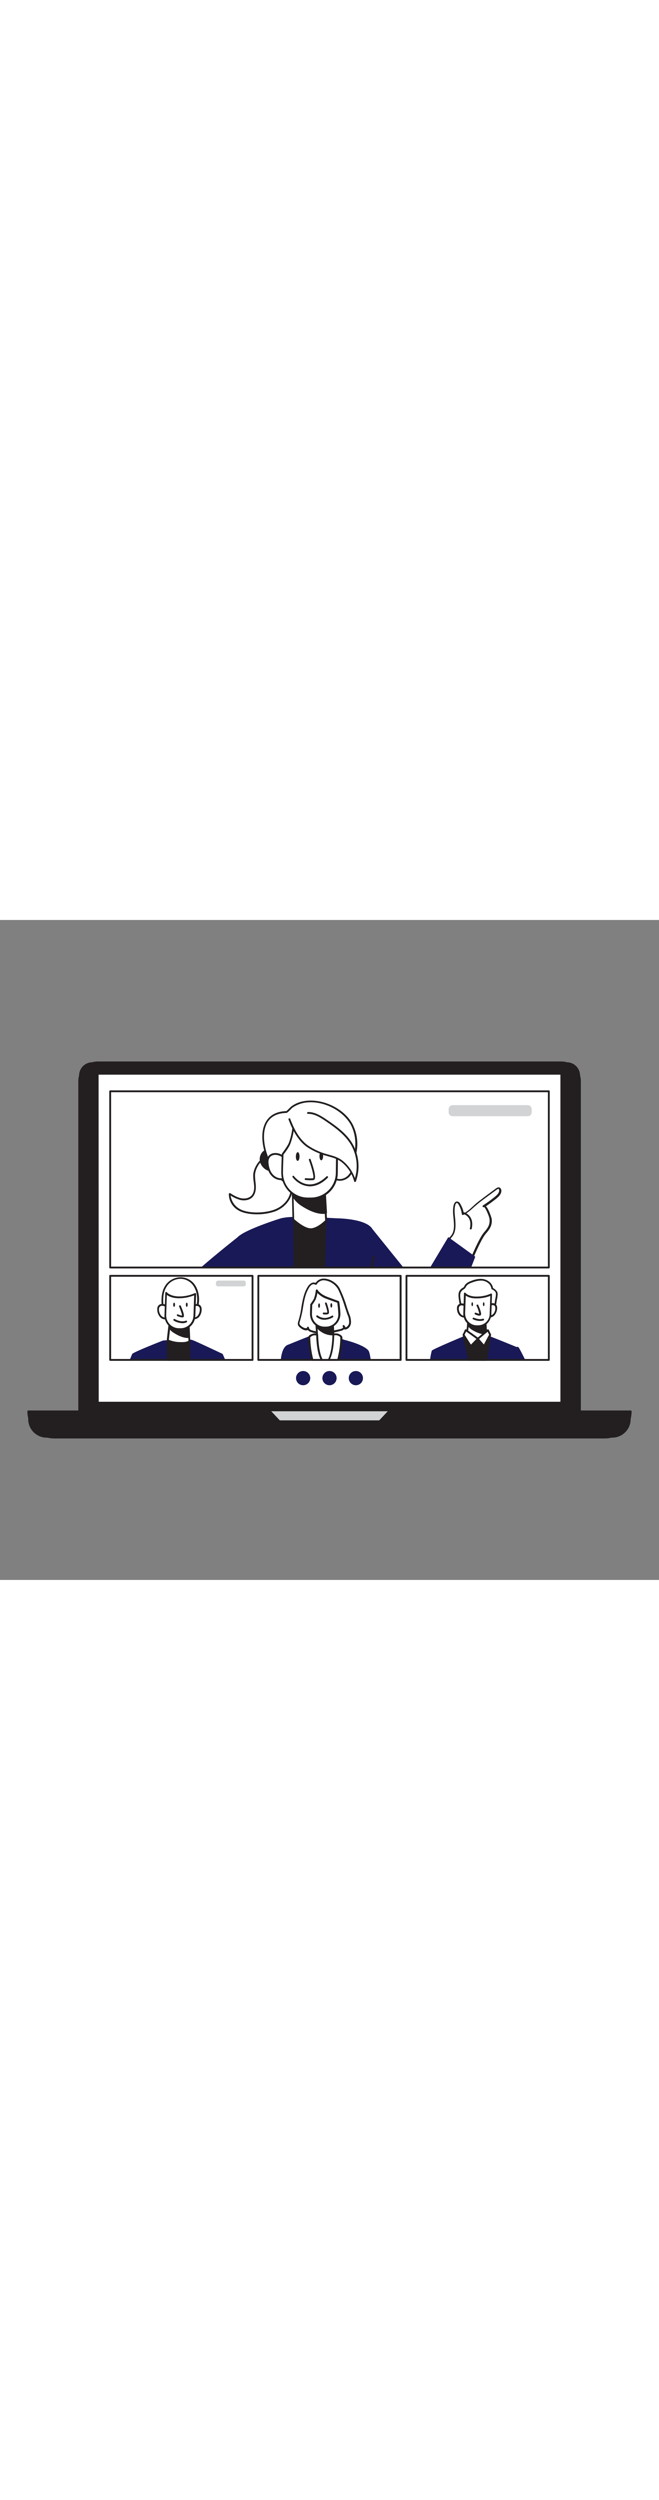 <svg version="1.1" id="Layer_1" xmlns="http://www.w3.org/2000/svg" xmlns:xlink="http://www.w3.org/1999/xlink" x="0px" y="0px" viewBox="0 0 500 500" style="width: 132px;" xml:space="preserve" data-imageid="video-call-2-87" imageName="Video Call 2" class="illustrations_image">
<rect x="0" y="0" width="500" height="500" fill="#808080" stroke="none"/>
<style type="text/css">
	.st0_video-call-2-87{fill:#231F20;}
	.st1_video-call-2-87{fill:#D1D3D4;}
	.st2_video-call-2-87{fill:#FFFFFF;}
	.st3_video-call-2-87{fill:#68E1FD;}
</style>
<g id="Laptop_video-call-2-87">
	<path class="st0_video-call-2-87" d="M21.4,372.2h457.1v6c0,7.7-6.3,14-14,14l0,0H35.4c-7.7,0-14-6.3-14-14l0,0C21.4,378.2,21.4,372.2,21.4,372.2z"/>
	<path class="st0_video-call-2-87" d="M459,392.8H41c-11.2,0-20.2-9.1-20.2-20.2v-0.4c0-0.3,0.3-0.6,0.6-0.6h457.2c0.3,0,0.6,0.3,0.6,0.6v0.4&#xA;&#9;&#9;C479.2,383.7,470.2,392.8,459,392.8z M22.1,372.8c0.1,10.4,8.6,18.7,19,18.7H459c10.4,0,18.9-8.3,19-18.7H22.1z"/>
	<path class="st0_video-call-2-87" d="M70.1,107.8h359.9c5.6,0,10.1,4.5,10.1,10.1v254.3H60V117.9C60,112.3,64.5,107.8,70.1,107.8L70.1,107.8&#xA;&#9;&#9;L70.1,107.8z"/>
	<path class="st0_video-call-2-87" d="M440,372.8H60c-0.3,0-0.6-0.3-0.6-0.6V122c0-8.1,6.6-14.8,14.7-14.8h351.8c8.2,0,14.8,6.6,14.8,14.8v250.2&#xA;&#9;&#9;C440.7,372.6,440.4,372.8,440,372.8L440,372.8z M60.6,371.6h378.9V122c0-7.5-6.1-13.5-13.5-13.5H74.1c-7.5,0-13.5,6.1-13.5,13.5&#xA;&#9;&#9;V371.6z"/>
	<polygon class="st1_video-call-2-87" points="287.7,379.1 212.3,379.1 205.8,372.2 294.2,372.2 &#9;"/>
</g>
<g id="Screen_video-call-2-87">
	<rect x="74.2" y="116.5" class="st2_video-call-2-87" width="351.7" height="249.2"/>
	<path class="st0_video-call-2-87" d="M425.9,366.4H74.2c-0.4,0-0.7-0.3-0.7-0.7l0,0V116.5c0-0.4,0.3-0.7,0.7-0.7h351.7c0.4,0,0.7,0.3,0.7,0.7v0&#xA;&#9;&#9;v249.2C426.5,366.1,426.2,366.5,425.9,366.4L425.9,366.4L425.9,366.4z M74.9,365h350.3V117.2H74.8L74.9,365L74.9,365z"/>
</g>
<g id="Button_video-call-2-87">
	<circle class="st3_video-call-2-87 targetColor" cx="230" cy="347.1" r="5.4" style="fill: rgb(25, 25, 87);"/>
	<circle class="st3_video-call-2-87 targetColor" cx="250" cy="347.1" r="5.4" style="fill: rgb(25, 25, 87);"/>
	<circle class="st3_video-call-2-87 targetColor" cx="270" cy="347.1" r="5.4" style="fill: rgb(25, 25, 87);"/>
</g>
<g id="Character_3_video-call-2-87">
	<path class="st3_video-call-2-87 targetColor" d="M281.3,333.3H213c0.6-5.6,2.2-10.6,5.8-11.6c0,0,14.6-5.9,17.2-6.9c1.8-0.7,1.8-0.7,0,0l0.2-0.1&#xA;&#9;&#9;c1.4-0.2,2.9-0.3,4.4-0.2l0,0c4.7,0.1,11.5,0.5,12.2,0.6h0.1l0.2,0.1c0.7,0.2,3,1,5.8,2c0.6,0.2,1.3,0.5,2,0.8c0,0,3.8,0.9,8.1,2.4&#xA;&#9;&#9;s8.9,3.6,10.6,5.9C280.2,327.1,280.8,329.7,281.3,333.3L281.3,333.3z" style="fill: rgb(25, 25, 87);"/>
	<path class="st2_video-call-2-87" d="M228.9,308.8c-1-0.6-1.8-1.5-2.2-2.6c-0.1-0.8,0.1-1.7,0.4-2.5c2.8-8.4,2.2-18,7-25.5c0.6-1,1.4-1.9,2.4-2.5&#xA;&#9;&#9;c1-0.6,2.3-0.6,3.3,0c4.2-7.1,14.5-2,17.4,3.7c3.1,6.1,4.9,13,7.2,19.5c0.9,1.9,1.3,4,1.2,6.1c-0.2,2.1-1.7,4.2-3.8,4.4l-1.1-1.9&#xA;&#9;&#9;c0.5,0.6,0.4,1.5-0.2,2.1c-0.6,0.5-1.3,0.8-2.1,0.9c-7.4,1.9-15.4,3.4-22.6,0.8c-1.1-0.4-2.4-1.4-2-2.5&#xA;&#9;&#9;C233.3,310.9,230.8,310.1,228.9,308.8L228.9,308.8z"/>
	<path class="st0_video-call-2-87" d="M244.4,313.5c-3,0-5.9-0.4-8.7-1.4c-0.9-0.3-1.6-0.8-2.2-1.5c-0.1,0.1-0.2,0.1-0.4,0.2c-1.8,0.6-4-0.9-4.6-1.3&#xA;&#9;&#9;l0,0c-0.5-0.4-2.3-1.7-2.5-3c-0.1-0.9,0-1.8,0.4-2.7c1-3.3,1.8-6.7,2.2-10.1c0.9-5.4,1.9-11,4.8-15.7c0.6-1.1,1.6-2.1,2.7-2.8&#xA;&#9;&#9;c1-0.6,2.3-0.7,3.4-0.3c1.5-2.2,4-3.4,6.6-3.2c4.4,0.1,9.7,3.5,11.7,7.6c2.1,4.4,3.9,9,5.3,13.7c0.6,2,1.3,3.9,2,5.8&#xA;&#9;&#9;c0.9,2,1.3,4.2,1.2,6.5c-0.2,2.3-1.9,4.8-4.5,5c-0.3,0-0.5-0.1-0.7-0.3l-0.2,0.2c-0.7,0.6-1.5,1-2.4,1.1&#xA;&#9;&#9;C254,312.6,249.2,313.4,244.4,313.5L244.4,313.5z M234.6,309.3c0,0.1,0,0.2,0,0.3c0.4,0.5,0.9,0.9,1.5,1.1c6.9,2.4,14.7,1,22.2-0.8&#xA;&#9;&#9;c0.6-0.1,1.2-0.4,1.7-0.8c0.2-0.2,0.3-0.4,0.3-0.7v-0.1L260,308c-0.2-0.3-0.1-0.7,0.2-0.9c0.3-0.3,0.7-0.2,1,0&#xA;&#9;&#9;c0.2,0.2,0.4,0.5,0.5,0.7l0.5,0.9c1.5-0.6,2.6-2,2.7-3.7c0-2-0.3-4-1.2-5.8c-0.7-1.9-1.3-3.9-2-5.9c-1.4-4.6-3.1-9.2-5.2-13.5&#xA;&#9;&#9;c-2.2-3.8-6.1-6.4-10.5-6.8c-2.3-0.2-4.6,1.1-5.7,3.1c-0.1,0.2-0.3,0.3-0.5,0.3c-0.2,0-0.4,0-0.6-0.1c-0.8-0.5-1.8-0.5-2.6,0&#xA;&#9;&#9;c-0.9,0.6-1.6,1.4-2.1,2.3c-2.8,4.5-3.7,9.6-4.6,15.1c-0.5,3.4-1.3,6.8-2.3,10.2c-0.3,0.7-0.4,1.4-0.4,2.1c0.4,0.9,1.1,1.6,1.9,2.1&#xA;&#9;&#9;l0,0c1.3,0.9,2.6,1.4,3.4,1.1c0.3-0.1,0.5-0.3,0.5-0.5v-0.1c0.1-0.4,0.6-0.6,0.9-0.4c0.4,0.1,0.6,0.6,0.4,0.9l0,0&#xA;&#9;&#9;C234.6,309.1,234.6,309.2,234.6,309.3L234.6,309.3z"/>
	<path class="st2_video-call-2-87" d="M252.2,333.3h-9.6c-2.7-5.7-2.1-17.4-2-18.9c0,0,0-0.1,0-0.1l-0.1-1.8l-0.4-5l0.1-0.7l0.1-1l0.4-5.5l11.6,0.1&#xA;&#9;&#9;l0.4,6.8v0.1v0.3l0.3,4.3l0.1,2.4v0.1v0.8l0.1,2.3C253.2,317.4,256.3,327.8,252.2,333.3L252.2,333.3z"/>
	<path class="st0_video-call-2-87" d="M252.2,334h-9.6c-0.3,0-0.5-0.2-0.6-0.4c-2.8-5.9-2.1-17.9-2.1-19.2l-0.5-6.9l0.1-1.9l0.4-5.5&#xA;&#9;&#9;c0-0.4,0.3-0.7,0.7-0.7l11.6,0.1c0.4,0,0.7,0.3,0.7,0.7l0.4,6.8v0.1l0.6,10.1c0.3,1.1,3,11-1.2,16.5&#xA;&#9;&#9;C252.7,333.9,252.5,334,252.2,334L252.2,334z M243.1,332.6h8.8c3.6-5.2,0.7-14.9,0.7-15c0-0.1,0-0.1,0-0.2l-0.6-10.2v-0.1l-0.4-6&#xA;&#9;&#9;l-10.3-0.1l-0.5,6.6l0.5,6.7c0,0.1,0,0.2,0,0.3C241.3,315.8,240.7,326.9,243.1,332.6L243.1,332.6z"/>
	<path class="st0_video-call-2-87" d="M240.1,307.5c0.9,1.6,2.2,2.9,3.8,3.9c2.5,1.6,6,3,9,2.5l-0.2-6.8c-2.2,0.3-4.5,0.3-6.7,0&#xA;&#9;&#9;c-2-0.1-3.9-0.6-5.7-1.3L240.1,307.5L240.1,307.5z"/>
	<path class="st0_video-call-2-87" d="M251.6,314.7c-2.9-0.2-5.7-1.1-8.1-2.8c-1.7-1-3-2.4-4-4.1c-0.1-0.1-0.1-0.2-0.1-0.4l0.1-1.8&#xA;&#9;&#9;c0-0.2,0.1-0.4,0.4-0.5c0.2-0.1,0.4-0.1,0.6,0c1.7,0.7,3.6,1.2,5.5,1.3c2.2,0.3,4.3,0.3,6.5,0c0.2,0,0.4,0,0.6,0.1&#xA;&#9;&#9;c0.2,0.1,0.2,0.3,0.2,0.5l0.2,6.8c0,0.3-0.2,0.7-0.6,0.7C252.5,314.7,252.1,314.7,251.6,314.7L251.6,314.7z M240.8,307.4&#xA;&#9;&#9;c0.9,1.4,2,2.6,3.4,3.4c2.3,1.6,5.1,2.5,7.9,2.5l-0.2-5.4c-2,0.2-4.1,0.2-6.1-0.1c-1.7-0.1-3.4-0.5-5-1L240.8,307.4L240.8,307.4z"/>
	<path class="st2_video-call-2-87" d="M246,308.7h1.2c5.6,0.1,10.2-4.4,10.3-10c0,0,0,0,0,0c-0.1-3.1-0.4-6.2-0.9-9.3c0,0-4.7-1.7-8.4-3.1&#xA;&#9;&#9;c-6.2-2.3-7.9-5.7-7.9-5.7c-0.2,2.2-0.7,4.4-1.4,6.5c-0.8,1.5-1.7,2.9-2.8,4.2c0,0-0.2,5-0.2,7.1&#xA;&#9;&#9;C235.9,304.1,240.4,308.6,246,308.7z"/>
	<path class="st0_video-call-2-87" d="M247.3,309.5H246c-6-0.1-10.8-5-10.8-11c0-2.1,0.2-7.1,0.2-7.1c0-0.2,0.1-0.3,0.1-0.4c1-1.3,1.9-2.7,2.7-4.1&#xA;&#9;&#9;c0.7-2,1.2-4.1,1.4-6.3c0-0.3,0.3-0.6,0.6-0.7c0.3-0.1,0.6,0.1,0.8,0.4c0,0,1.7,3.1,7.5,5.3c3.7,1.4,8.4,3.1,8.4,3.1&#xA;&#9;&#9;c0.2,0.1,0.4,0.3,0.5,0.6c0.5,3.1,0.8,6.3,0.9,9.4C258.1,304.7,253.3,309.4,247.3,309.5L247.3,309.5z M236.9,291.6&#xA;&#9;&#9;c0,1-0.2,5-0.2,6.9c-0.1,5.2,4.1,9.5,9.3,9.6h1.3c5.2,0,9.4-4.2,9.4-9.3c-0.1-2.9-0.4-5.9-0.8-8.8c-1.2-0.4-4.9-1.8-8-2.9&#xA;&#9;&#9;c-2.7-0.9-5.1-2.5-7.1-4.5c-0.2,1.7-0.7,3.3-1.3,4.9C238.8,288.8,237.9,290.3,236.9,291.6L236.9,291.6z"/>
	<path class="st0_video-call-2-87" d="M247.3,298.9c-0.6,0-1.2,0-1.8-0.1c-0.4-0.1-0.7-0.4-0.6-0.8s0.4-0.7,0.8-0.6l0,0c0.9,0.1,1.7,0.1,2.6,0&#xA;&#9;&#9;c0.1-0.8-0.6-3.8-1.7-6.7c-0.1-0.4,0.1-0.8,0.4-0.9c0.4-0.1,0.8,0.1,0.9,0.4l0,0c0.7,2,2.3,6.7,1.5,8c-0.2,0.3-0.5,0.5-0.8,0.5&#xA;&#9;&#9;C248.2,298.8,247.7,298.9,247.3,298.9L247.3,298.9z"/>
	
		<ellipse transform="matrix(1.099531e-02 -1 1 1.099531e-02 -52.778 531.034)" class="st0_video-call-2-87" cx="242.1" cy="292.2" rx="1.7" ry="0.7"/>
	
		<ellipse transform="matrix(1.099531e-02 -1 1 1.099531e-02 -43.386 540.086)" class="st0_video-call-2-87" cx="251.3" cy="292" rx="1.7" ry="0.7"/>
	<path class="st2_video-call-2-87" d="M258.9,317.1c-0.2,5.5-1,10.9-2.4,16.2h-7.1c1.5-2.9,3.2-8.2,3.5-18.3c0-0.2,0-0.5,0-0.7&#xA;&#9;&#9;c0.1,0,0.1-0.1,0.2-0.1c2.2-1,5.5,0.7,5.8,1.9C258.9,316.5,258.9,316.8,258.9,317.1L258.9,317.1z"/>
	<path class="st0_video-call-2-87" d="M256.5,334h-7.1c-0.4,0-0.7-0.3-0.7-0.7c0-0.1,0-0.2,0.1-0.3c1.4-2.6,3.1-7.9,3.4-18c0-0.3,0-0.5,0-0.7&#xA;&#9;&#9;c0-0.3,0.1-0.5,0.4-0.6c0.1-0.1,0.2-0.1,0.4-0.2c1.5-0.5,3.2-0.4,4.6,0.4c0.5,0.3,1.9,1,2.1,2c0.1,0.4,0.1,0.8,0.1,1.2&#xA;&#9;&#9;c-0.2,5.5-1,11-2.5,16.4C257.1,333.7,256.8,333.9,256.5,334L256.5,334z M250.5,332.6h5.5c1.3-5.1,2.1-10.2,2.2-15.5l0,0&#xA;&#9;&#9;c0-0.3,0-0.6,0-0.9c-0.3-0.5-0.8-0.9-1.4-1.1c-1-0.5-2.1-0.7-3.2-0.4c0,0.1,0,0.2,0,0.3c-0.3,9.2-1.7,14.5-3.1,17.5L250.5,332.6z"/>
	<path class="st2_video-call-2-87" d="M244.2,333.3H237c-2-6.8-2.6-16.4-2.4-17.2c0.3-0.6,0.8-1.1,1.4-1.4c0.5-0.3,0.5-0.3,0,0&#xA;&#9;&#9;c1.4-0.9,3.1-1,4.6-0.4v0.1C240.9,324.9,242.6,330.5,244.2,333.3L244.2,333.3z"/>
	<path class="st0_video-call-2-87" d="M244.2,334H237c-0.3,0-0.6-0.2-0.7-0.5c-2-6.6-2.7-16.4-2.4-17.6c0.3-0.8,0.9-1.4,1.7-1.8l0,0h0.1&#xA;&#9;&#9;c1.4-0.8,3.6-1.3,5.3-0.4c0.2,0.1,0.4,0.4,0.4,0.6v0.1c0.3,10.5,2,15.9,3.4,18.5c0.2,0.4,0.1,0.8-0.3,1&#xA;&#9;&#9;C244.4,334,244.3,334,244.2,334L244.2,334z M237.6,332.6h5.4c-1.4-3-2.8-8.5-3.1-17.8c-1.2-0.3-2.5-0.1-3.5,0.6l0,0&#xA;&#9;&#9;c-0.7,0.4-1,0.8-1,0.9C235.5,321.7,236.2,327.2,237.6,332.6L237.6,332.6z"/>
	<path class="st0_video-call-2-87" d="M246.2,302.9c-2.2,0-4.3-0.7-6-2.1c-0.3-0.2-0.4-0.7-0.1-1s0.7-0.4,1-0.1c5.1,3.9,10.5,0.3,10.7,0.1&#xA;&#9;&#9;c0.3-0.2,0.8-0.1,1,0.2s0.1,0.8-0.2,1l0,0C250.7,302.2,248.5,302.8,246.2,302.9L246.2,302.9z"/>
	<path class="st0_video-call-2-87" d="M304,334H196c-0.4,0-0.7-0.3-0.7-0.7l0,0v-63.7c0-0.4,0.3-0.7,0.7-0.7c0,0,0,0,0,0h108c0.4,0,0.7,0.3,0.7,0.7&#xA;&#9;&#9;v0v63.7C304.7,333.7,304.4,334,304,334z M196.7,332.6h106.5v-62.3H196.7L196.7,332.6z"/>
</g>
<g id="Character_4_video-call-2-87">
	<path class="st3_video-call-2-87 targetColor" d="M392.1,323.6C392.1,323.6,392.1,323.6,392.1,323.6l-1.8,9.8h-64c0.2-2.4,0.7-4.7,1.3-7.1&#xA;&#9;&#9;c0.8-1.2,23.7-10.7,23.7-10.7l0.7,0l0.5,0l1.5-0.1c0,0,0,0,0.1,0l1.5-0.1c1.2-0.1,2.5-0.1,4-0.2c2-0.1,4-0.2,5.8-0.2&#xA;&#9;&#9;c1.3,0,2.5,0,3.4,0c0.3,0,0.6,0,0.9,0l0,0c0.1,0,0.3,0,0.4,0c0.3,0,0.7,0.1,1,0.2c0.1,0,0.1,0,0.2,0.1l0.4,0.1&#xA;&#9;&#9;C375.5,316.8,392.1,323.6,392.1,323.6L392.1,323.6z" style="fill: rgb(25, 25, 87);"/>
	<polygon class="st0_video-call-2-87" points="353.4,310.9 370.3,310.9 370,317.4 358,317.4 352.2,314.6 &#9;"/>
	<path class="st0_video-call-2-87" d="M370,318.1h-12c-0.1,0-0.2,0-0.3-0.1l-5.8-2.8c-0.3-0.1-0.5-0.5-0.4-0.8l1.1-3.7c0.1-0.3,0.4-0.5,0.7-0.5l0,0&#xA;&#9;&#9;h17c0.2,0,0.4,0.1,0.5,0.2c0.1,0.1,0.2,0.3,0.2,0.5l-0.3,6.5C370.7,317.7,370.4,318,370,318.1L370,318.1z M358.2,316.7h11.1&#xA;&#9;&#9;l0.2-5.1l-15.7,0l-0.8,2.7L358.2,316.7L358.2,316.7z"/>
	<path class="st2_video-call-2-87" d="M374.7,294.4c0.9-2,1.2-4.7,1.5-6.8c0.3-1.6,1-4.2,0.2-5.8c-0.5-1-2.1-2-3.1-2.6c-0.5-4-4.3-6.5-8.1-6.7&#xA;&#9;&#9;c-2.3,0-4.6,0.4-6.8,1.2c-2.1,0.7-4.4,1.6-5.5,3.6c-0.2,0.4-0.5,0.9-0.8,1.2c-0.4,0.4-0.8,0.7-1.3,0.9c-3,2-2.7,4.6-2.3,7.7&#xA;&#9;&#9;c0.4,3.3,1.5,6.5,1.8,9.7c3.8,0.2,7.6,0.5,11.4,0.5C364.9,297.3,373.1,298,374.7,294.4L374.7,294.4z"/>
	<path class="st0_video-call-2-87" d="M365,298.1h-3.1c-3.1,0-6.2-0.2-9.3-0.4l-2.1-0.1c-0.3,0-0.6-0.3-0.6-0.6c-0.2-1.7-0.5-3.4-0.9-5&#xA;&#9;&#9;c-0.4-1.6-0.7-3.1-0.9-4.7c-0.4-3-0.8-6.2,2.6-8.4l0.4-0.2c0.3-0.2,0.6-0.4,0.8-0.6c0.2-0.2,0.3-0.5,0.4-0.7l0.2-0.4&#xA;&#9;&#9;c1.2-2.1,3.6-3.1,5.9-3.9c2.2-0.8,4.6-1.3,7-1.2c3.8,0.2,8,2.7,8.7,7c1.3,0.6,2.3,1.6,3.1,2.7c0.7,1.5,0.3,3.6,0,5.3&#xA;&#9;&#9;c-0.1,0.3-0.1,0.6-0.2,0.9s-0.1,0.8-0.2,1.2c-0.2,2-0.7,3.9-1.4,5.8l0,0C374,297.7,368.9,298.1,365,298.1L365,298.1z M362.3,296.6&#xA;&#9;&#9;h1.1c3.3,0,9.5,0.1,10.8-2.5l0,0c0.7-1.7,1.1-3.6,1.3-5.4c0.1-0.4,0.1-0.9,0.2-1.3s0.1-0.6,0.2-0.9c0.3-1.4,0.6-3.4,0.1-4.5&#xA;&#9;&#9;c-0.7-1-1.7-1.8-2.8-2.2c-0.2-0.1-0.3-0.3-0.4-0.5c-0.5-3.8-4.1-5.9-7.4-6.1c-2.2,0-4.4,0.4-6.5,1.2c-2.1,0.7-4.2,1.5-5.2,3.2&#xA;&#9;&#9;l-0.2,0.4c-0.4,0.8-1,1.5-1.8,1.9l-0.3,0.2c-2.6,1.7-2.4,4.1-2,7c0.2,1.5,0.5,3.1,0.9,4.6c0.3,1.5,0.7,3,0.9,4.6l1.6,0.1&#xA;&#9;&#9;c3,0.2,6.1,0.4,9.2,0.4L362.3,296.6L362.3,296.6z"/>
	<path class="st2_video-call-2-87" d="M354.5,295c-0.5-4.1-7.3-5.4-7.1-0.5c0,1.7,0.6,3.3,1.7,4.6c1.1,1.3,2.9,1.8,4.5,1.2"/>
	<path class="st0_video-call-2-87" d="M352.3,301.2c-1.4,0-2.8-0.6-3.8-1.7c-1.2-1.4-1.8-3.2-1.8-5.1c-0.1-2.6,1.6-3.7,3.2-3.9&#xA;&#9;&#9;c2.6-0.2,4.9,1.7,5.4,4.3c0,0.4-0.2,0.7-0.6,0.8c-0.4,0-0.7-0.2-0.8-0.6l0,0c-0.3-1.8-2-3.1-3.9-3c-0.7,0.1-1.9,0.5-1.9,2.4&#xA;&#9;&#9;c0,1.5,0.5,3,1.5,4.2c0.9,1.1,2.4,1.5,3.8,1.1c0.4-0.1,0.8,0.1,0.9,0.5c0.1,0.3,0,0.7-0.3,0.8C353.4,301.2,352.8,301.3,352.3,301.2&#xA;&#9;&#9;L352.3,301.2z"/>
	<path class="st2_video-call-2-87" d="M369.3,295c0.5-4.1,7.3-5.4,7.1-0.5c0,1.7-0.6,3.3-1.7,4.6c-1.1,1.3-2.9,1.8-4.5,1.2"/>
	<path class="st0_video-call-2-87" d="M371.6,301.2c-0.5,0-1.1-0.1-1.6-0.3c-0.4-0.1-0.6-0.5-0.5-0.9c0.1-0.4,0.5-0.6,0.9-0.5c0,0,0.1,0,0.1,0&#xA;&#9;&#9;c1.4,0.4,2.8,0,3.8-1.1c1-1.2,1.5-2.6,1.5-4.2c0.1-2-1.1-2.4-1.9-2.4c-1.9-0.1-3.5,1.2-3.9,3c0,0.4-0.4,0.7-0.8,0.6&#xA;&#9;&#9;c-0.4,0-0.7-0.4-0.6-0.8c0.4-2.6,2.7-4.4,5.4-4.3c1.9,0.1,3.3,1.7,3.2,3.5c0,0.1,0,0.2,0,0.3c0,1.9-0.7,3.6-1.8,5.1&#xA;&#9;&#9;C374.4,300.5,373,301.1,371.6,301.2L371.6,301.2z"/>
	<path class="st2_video-call-2-87" d="M354,315.5c2.7,1.2,5.6,1.8,8.5,1.8c5.4,0.2,6.3-1.3,6.3-1.3l-0.1-2.9l-0.3-6.7l-0.3-6.3l-12.3-0.4l-0.6,5.1&#xA;&#9;&#9;l-0.2,1.6L354,315.5L354,315.5z"/>
	<path class="st0_video-call-2-87" d="M363.5,318c-0.3,0-0.6,0-0.9,0c-3,0-6-0.7-8.8-1.9c-0.3-0.1-0.4-0.4-0.4-0.7l1.8-15.8c0.1-0.3,0.4-0.6,0.7-0.6&#xA;&#9;&#9;l12.3,0.4c0.4,0,0.7,0.3,0.7,0.7l0.7,15.9c0,0.1,0,0.3-0.1,0.4C369.2,316.7,368.1,318,363.5,318L363.5,318z M354.8,315.1&#xA;&#9;&#9;c2.5,1,5.1,1.5,7.8,1.5c3.8,0.1,5.1-0.6,5.5-0.9l-0.7-14.9l-11-0.4L354.8,315.1L354.8,315.1z"/>
	<path class="st0_video-call-2-87" d="M355,306.5c1,1.5,2.3,2.8,3.9,3.7c2.6,1.6,6.5,3.3,9.7,3l-0.3-6.7c-2.4,0.2-4.7,0.1-7.1-0.2&#xA;&#9;&#9;c-2.1-0.1-4.1-0.6-6.1-1.4L355,306.5L355,306.5z"/>
	<path class="st0_video-call-2-87" d="M367.8,313.9c-3.4,0-7.2-1.9-9.2-3.1c-1.7-0.9-3.1-2.3-4.2-3.9c-0.1-0.1-0.1-0.3-0.1-0.4l0.2-1.6&#xA;&#9;&#9;c0-0.2,0.2-0.4,0.4-0.5c0.2-0.1,0.4-0.1,0.6,0c1.9,0.7,3.9,1.2,5.9,1.3c2.3,0.3,4.6,0.4,6.9,0.2c0.2,0,0.4,0,0.5,0.2&#xA;&#9;&#9;c0.1,0.1,0.2,0.3,0.2,0.5l0.3,6.7c0,0.4-0.3,0.7-0.6,0.7C368.4,313.9,368.1,314,367.8,313.9L367.8,313.9z M355.8,306.4&#xA;&#9;&#9;c0.9,1.3,2.1,2.5,3.6,3.2c1.5,0.9,5.3,3,8.6,2.9l-0.2-5.3c-2.2,0.1-4.4,0-6.5-0.3c-1.8-0.2-3.6-0.5-5.4-1.1L355.8,306.4&#xA;&#9;&#9;L355.8,306.4z"/>
	<path class="st2_video-call-2-87" d="M372.7,283.8l-0.5,14.9c0,0.6-0.1,1.3-0.3,1.9c-1.1,4.3-5,7.4-9.5,7.2h-1.1c-5.2-0.2-9.3-4.5-9.1-9.7&#xA;&#9;&#9;c0,0,0,0,0,0l0.5-14.9c0,0,2.3,3.1,9,3C365.5,286.2,369.3,285.4,372.7,283.8z"/>
	<path class="st0_video-call-2-87" d="M362.8,308.5h-0.4h-1.1c-5.6-0.2-10-4.9-9.8-10.5c0,0,0,0,0-0.1l0.5-14.9c0-0.4,0.3-0.7,0.7-0.7&#xA;&#9;&#9;c0.2,0,0.4,0.1,0.5,0.3c0,0,2.2,2.7,8.3,2.7h0.2c3.7,0,7.3-0.7,10.6-2.2c0.2-0.1,0.5-0.1,0.7,0c0.2,0.1,0.3,0.4,0.3,0.6l-0.5,14.9&#xA;&#9;&#9;c0,0.7-0.1,1.3-0.3,2C371.5,305.3,367.4,308.5,362.8,308.5L362.8,308.5z M353.4,284.6l-0.5,13.4c0,0.8,0.1,1.7,0.3,2.5&#xA;&#9;&#9;c1,3.7,4.3,6.4,8.2,6.6h1.1c4.1,0.1,7.8-2.6,8.8-6.7c0.1-0.6,0.2-1.2,0.2-1.8l0.5-13.8c-3.3,1.3-6.7,1.9-10.2,1.9&#xA;&#9;&#9;C357.4,286.8,354.8,285.6,353.4,284.6L353.4,284.6z"/>
	<path class="st2_video-call-2-87" d="M362.3,292.2c0,0,3.1,6.8,1.7,7c-1.2,0-2.3-0.4-3.3-0.9"/>
	<path class="st0_video-call-2-87" d="M363.8,299.8c-1.2-0.1-2.3-0.4-3.4-1c-0.3-0.2-0.4-0.7-0.2-1c0.2-0.3,0.5-0.4,0.8-0.3c0.8,0.4,1.7,0.7,2.6,0.8&#xA;&#9;&#9;c-0.4-2.1-1.1-4.1-2-6c-0.2-0.4,0-0.8,0.4-0.9s0.8,0,0.9,0.4c1,2.3,2.6,6.2,2,7.4c-0.2,0.3-0.5,0.5-0.8,0.5L363.8,299.8&#xA;&#9;&#9;L363.8,299.8z"/>
	<path class="st0_video-call-2-87" d="M364.2,303.8c-1.8,0-3.6-0.5-5.2-1.2c-0.4-0.2-0.5-0.6-0.4-0.9c0.2-0.4,0.6-0.5,0.9-0.4l0,0&#xA;&#9;&#9;c4.4,1.9,6.7,0.8,6.7,0.8c0.3-0.2,0.8,0,1,0.3c0.2,0.3,0,0.8-0.3,1l0,0C366.1,303.6,365.2,303.8,364.2,303.8L364.2,303.8z"/>
	<ellipse class="st0_video-call-2-87" cx="358.3" cy="291.1" rx="0.6" ry="1.5"/>
	<ellipse class="st0_video-call-2-87" cx="367" cy="291.1" rx="0.6" ry="1.5"/>
	<path class="st0_video-call-2-87" d="M371.9,314.2l-0.2,1.1l-2.9,18H356l-4-17.8l-0.3-1.3l0.6,0.2l1.8,0.5l1.4,0.4l7,2l0,0l0,0l6.2-2.1l0.9-0.3l0,0&#xA;&#9;&#9;l0.4-0.1L371.9,314.2L371.9,314.2z"/>
	<path class="st0_video-call-2-87" d="M368.8,334H356c-0.3,0-0.6-0.2-0.7-0.5l-4.3-19.1c-0.1-0.4,0.1-0.8,0.5-0.8c0.1,0,0.2,0,0.4,0l10.7,3l6.9-2.3&#xA;&#9;&#9;h0.1l2.1-0.7c0.2-0.1,0.5,0,0.7,0.1c0.2,0.2,0.3,0.4,0.2,0.6l-0.2,1.1l-2.9,18C369.5,333.8,369.2,334.1,368.8,334L368.8,334z&#xA;&#9;&#9; M356.6,332.6h11.6l2.8-17.4l-1,0.4h-0.1l-7.1,2.4c-0.1,0.1-0.3,0.1-0.4,0l0,0l-9.7-2.8L356.6,332.6L356.6,332.6z"/>
	<path class="st2_video-call-2-87" d="M370.3,310.9c-0.2,0-7.9,6.4-7.9,6.4l4.7,5.5l4.7-8.6L370.3,310.9L370.3,310.9z"/>
	<path class="st0_video-call-2-87" d="M367.2,323.5c-0.2,0-0.4-0.1-0.5-0.2l-4.7-5.5c-0.1-0.1-0.2-0.3-0.2-0.5c0-0.2,0.1-0.4,0.2-0.5&#xA;&#9;&#9;c7.8-6.6,8-6.6,8.3-6.6c0.3,0,0.5,0.2,0.6,0.4l1.6,3.3c0.1,0.2,0.1,0.4,0,0.6l-4.7,8.6C367.7,323.4,367.5,323.5,367.2,323.5&#xA;&#9;&#9;L367.2,323.5L367.2,323.5z M363.5,317.4l3.6,4.2l4-7.4L370,312C368.7,313,365.6,315.6,363.5,317.4L363.5,317.4z"/>
	<path class="st2_video-call-2-87" d="M353.4,310.9c0.2,0,9.2,6.5,9.2,6.5l-5.4,5.5l-5.4-8.6L353.4,310.9L353.4,310.9z"/>
	<path class="st0_video-call-2-87" d="M357.1,323.5H357c-0.2,0-0.4-0.1-0.5-0.3l-5.4-8.6c-0.1-0.2-0.1-0.5,0-0.7l1.7-3.4c0.1-0.2,0.4-0.4,0.6-0.4&#xA;&#9;&#9;c0.3,0,0.5,0,9.6,6.6c0.3,0.2,0.4,0.7,0.2,1c0,0,0,0.1-0.1,0.1l-5.4,5.5C357.5,323.4,357.3,323.5,357.1,323.5L357.1,323.5z&#xA;&#9;&#9; M352.5,314.2l4.8,7.5l4.2-4.3c-2.7-2-6.4-4.6-7.8-5.6L352.5,314.2z"/>
	<path class="st3_video-call-2-87 targetColor" d="M398.5,333.3h-9c1.3-5,2.5-9,2.6-9.7c0,0,0-0.1,0-0.1c0,0,0.8-0.7,1.8,0.9&#xA;&#9;&#9;C394.2,324.9,396.1,328.4,398.5,333.3z" style="fill: rgb(25, 25, 87);"/>
	<path class="st0_video-call-2-87" d="M416.4,334h-108c-0.4,0-0.7-0.3-0.7-0.7v0v-63.7c0-0.4,0.3-0.7,0.7-0.7h0h108c0.4,0,0.7,0.3,0.7,0.7v0v63.7&#xA;&#9;&#9;C417.1,333.7,416.8,334,416.4,334z M309.1,332.6h106.6v-62.3H309.1L309.1,332.6z"/>
</g>
<g id="Character_2_video-call-2-87">
	<polygon class="st3_video-call-2-87 targetColor" points="101.9,333.3 98.4,333.3 100.3,328.8 &#9;" style="fill: rgb(25, 25, 87);"/>
	<polygon class="st3_video-call-2-87 targetColor" points="170.9,333.3 167.4,333.3 169,328.8 169,328.9 &#9;" style="fill: rgb(25, 25, 87);"/>
	<path class="st3_video-call-2-87 targetColor" d="M169,328.8L169,328.8l-0.9,4.5h-67.1c-0.6-2.5-0.9-4.2-0.7-4.5c0.8-1.4,23.4-10.2,23.4-10.2l1.3-0.1l2.3-0.1&#xA;&#9;&#9;c4.6-0.3,12.4-0.7,16.4-0.5c0.7,0,1.4,0.1,2.1,0.3c0.4,0.1,0.7,0.3,1.1,0.4C151.7,320.6,168.3,328.5,169,328.8L169,328.8L169,328.8&#xA;&#9;&#9;z" style="fill: rgb(25, 25, 87);"/>
	<rect x="127.3" y="318.5" class="st0_video-call-2-87" width="16.3" height="14.8"/>
	<path class="st0_video-call-2-87" d="M143.6,334h-16.3c-0.4,0-0.7-0.3-0.7-0.7l0,0v-14.7c0-0.4,0.3-0.7,0.7-0.7h0h16.3c0.4,0,0.7,0.3,0.7,0.7l0,0&#xA;&#9;&#9;v14.8C144.3,333.7,144,334,143.6,334z M128,332.6h14.9v-13.4H128V332.6z"/>
	<path class="st2_video-call-2-87" d="M149.2,294.6c0.2-0.5,0.3-1,0.4-1.4c2.5-9.2-1.2-21.1-12.1-21.8c-5.1-0.2-9.8,2.5-12.2,7&#xA;&#9;&#9;c-3.1,5.4-2.3,12.4-1.7,18.4c0,0.4,0.1,0.8,0.3,1.1c0.6,0.7,1.8,0.2,2.6,0.2c1.2,0,2.4,0.2,3.5,0.2c2,0.1,4,0.2,6.1,0.1&#xA;&#9;&#9;c2.9,0.1,5.8,0,8.7-0.3c1.2-0.2,2.1-0.2,2.9-1.2C148.5,296.3,148.9,295.5,149.2,294.6L149.2,294.6z"/>
	<path class="st0_video-call-2-87" d="M140.7,299.1c-0.6,0-1.2,0-1.8,0c-0.9,0-1.7,0-2.5,0c-1.8,0-3.7,0-6.1-0.1c-0.5,0-0.9-0.1-1.4-0.1&#xA;&#9;&#9;c-0.7-0.1-1.4-0.1-2.1-0.1c-0.2,0-0.4,0-0.6,0.1c-0.9,0.3-1.9,0.1-2.6-0.6c-0.3-0.4-0.5-1-0.5-1.5l-0.1-0.8&#xA;&#9;&#9;c-0.6-5.9-1.2-12.6,1.8-18c2.5-4.7,7.5-7.5,12.8-7.3c4.1,0.2,7.9,2.3,10.2,5.6c3.1,4.4,4.1,11.1,2.5,17.1c-0.1,0.5-0.3,1-0.5,1.5&#xA;&#9;&#9;c-0.3,0.9-0.8,1.8-1.4,2.5c-0.7,0.8-1.8,1.3-2.9,1.4l-0.4,0.1C143.7,299,142.2,299.1,140.7,299.1L140.7,299.1z M137.1,297.7&#xA;&#9;&#9;c0.6,0,1.2,0,1.8,0c2,0.1,4,0,6-0.3l0.4-0.1c0.8,0,1.5-0.3,2-0.9c0.5-0.6,0.9-1.4,1.2-2.1l0,0c0.2-0.5,0.3-0.9,0.4-1.4&#xA;&#9;&#9;c1.5-5.6,0.6-11.8-2.3-15.9c-2.1-3-5.5-4.9-9.1-5.1c-4.8-0.2-9.3,2.4-11.5,6.6c-2.9,5-2.2,11.4-1.7,17.1l0.1,0.8&#xA;&#9;&#9;c0,0.3,0.1,0.5,0.2,0.7c0.2,0.2,0.7,0.2,1.3,0.1c0.3,0,0.5-0.1,0.8-0.1c0.8,0,1.5,0.1,2.2,0.1c0.4,0,0.9,0.1,1.3,0.1&#xA;&#9;&#9;c2.3,0.1,4.2,0.2,6,0.1L137.1,297.7L137.1,297.7z"/>
	<path class="st2_video-call-2-87" d="M127.9,295.7c-0.6-4.6-8.1-6-7.9-0.6c0,1.9,0.6,3.7,1.8,5.1c1.2,1.4,3.2,2,5,1.4"/>
	<path class="st0_video-call-2-87" d="M125.4,302.6c-1.6,0-3.1-0.7-4.1-1.9c-1.3-1.6-2-3.5-2-5.6c-0.1-2.9,1.7-4.1,3.4-4.2c2.9-0.2,5.4,1.8,5.9,4.7&#xA;&#9;&#9;c0,0.4-0.2,0.7-0.6,0.8c-0.4,0-0.7-0.2-0.8-0.6c-0.4-2.1-2.3-3.6-4.4-3.5c-0.8,0.1-2.2,0.5-2.2,2.8c0,1.7,0.6,3.4,1.7,4.7&#xA;&#9;&#9;c1.1,1.2,2.7,1.7,4.3,1.2c0.4-0.1,0.8,0,0.9,0.4c0,0,0,0,0,0c0.1,0.4,0,0.8-0.4,0.9C126.6,302.5,126.1,302.6,125.4,302.6&#xA;&#9;&#9;L125.4,302.6z"/>
	<path class="st2_video-call-2-87" d="M144.4,295.7c0.6-4.6,8.1-6,7.9-0.6c0,1.9-0.6,3.7-1.8,5.1c-1.2,1.4-3.2,2-5,1.4"/>
	<path class="st0_video-call-2-87" d="M146.8,302.6c-0.6,0-1.2-0.1-1.7-0.3c-0.3-0.2-0.5-0.6-0.3-0.9c0.2-0.3,0.5-0.4,0.8-0.3c1.5,0.5,3.2,0,4.3-1.2&#xA;&#9;&#9;c1.1-1.3,1.7-3,1.7-4.7c0.1-2.2-1.3-2.7-2.1-2.8c-2.1-0.1-4,1.3-4.4,3.5c0,0.4-0.4,0.7-0.8,0.6c-0.4,0-0.7-0.4-0.6-0.8&#xA;&#9;&#9;c0.5-2.8,3-4.9,5.9-4.7c1.7,0.1,3.5,1.3,3.4,4.2c0,2-0.7,4-2,5.6C149.9,301.9,148.4,302.6,146.8,302.6L146.8,302.6z"/>
	<path class="st2_video-call-2-87" d="M127.3,318.5c3,1.3,6.2,2,9.5,2c6,0.2,7-1.4,7-1.4l-0.1-3.2l-0.3-7.4l-0.3-7l-13.7-0.5l-0.6,5.6l-0.2,1.8&#xA;&#9;&#9;L127.3,318.5L127.3,318.5z"/>
	<path class="st0_video-call-2-87" d="M137.8,321.3c-0.3,0-0.7,0-1.1,0c-3.4,0-6.7-0.7-9.8-2.1c-0.3-0.1-0.4-0.4-0.4-0.7l2-17.5&#xA;&#9;&#9;c0-0.4,0.4-0.6,0.7-0.6l13.7,0.5c0.4,0,0.7,0.3,0.7,0.7l0.8,17.6c0,0.1,0,0.3-0.1,0.4C144.2,319.8,143,321.3,137.8,321.3&#xA;&#9;&#9;L137.8,321.3z M128.1,318.1c2.8,1.1,5.7,1.7,8.7,1.7c4.3,0.2,5.8-0.7,6.2-1l-0.7-16.6l-12.3-0.4L128.1,318.1L128.1,318.1z"/>
	<path class="st0_video-call-2-87" d="M128.5,308.5c1.1,1.7,2.6,3.1,4.4,4.1c2.9,1.7,7.2,3.7,10.8,3.3l-0.3-7.4c-2.6,0.2-5.3,0.2-7.9-0.2&#xA;&#9;&#9;c-2.3-0.2-4.6-0.7-6.8-1.5L128.5,308.5L128.5,308.5z"/>
	<path class="st0_video-call-2-87" d="M142.6,316.7c-3.8,0-7.9-2.1-10.1-3.5c-1.9-1-3.5-2.5-4.6-4.3c-0.1-0.1-0.1-0.3-0.1-0.4l0.2-1.8&#xA;&#9;&#9;c0-0.2,0.2-0.4,0.3-0.5c0.2-0.1,0.4-0.1,0.6,0c2.1,0.8,4.3,1.3,6.5,1.5c2.6,0.4,5.1,0.5,7.7,0.2c0.2,0,0.4,0,0.5,0.2&#xA;&#9;&#9;c0.1,0.1,0.2,0.3,0.2,0.5l0.3,7.4c0,0.4-0.3,0.7-0.6,0.7C143.4,316.7,143,316.7,142.6,316.7L142.6,316.7z M129.2,308.4&#xA;&#9;&#9;c1,1.5,2.4,2.8,4,3.6c1.7,1,6,3.4,9.7,3.2l-0.3-6c-2.4,0.2-4.9,0.1-7.3-0.3c-2.1-0.2-4.1-0.6-6.1-1.2L129.2,308.4L129.2,308.4z"/>
	<path class="st2_video-call-2-87" d="M148.1,283.3l-0.6,16.6c0,0.7-0.1,1.4-0.3,2.1c-1.2,4.8-5.6,8.2-10.5,8l-1.2,0c-4.6-0.2-8.6-3.4-9.8-7.9&#xA;&#9;&#9;c-0.2-1-0.4-2-0.3-3l0.6-16.6c0,0,2.6,3.4,10,3.3C140.1,285.9,144.3,285,148.1,283.3L148.1,283.3z"/>
	<path class="st0_video-call-2-87" d="M137.1,310.7h-0.4h-1.2c-5-0.2-9.2-3.6-10.4-8.4c-0.3-1-0.4-2.1-0.3-3.2l0.6-16.6c0-0.4,0.3-0.7,0.7-0.7&#xA;&#9;&#9;c0.2,0,0.4,0.1,0.5,0.3c0,0,2.6,3.1,9.4,3.1c4.1,0,8.1-0.8,11.8-2.5c0.4-0.2,0.8,0,0.9,0.4c0,0.1,0.1,0.2,0.1,0.3l-0.6,16.6&#xA;&#9;&#9;c0,0.8-0.1,1.5-0.3,2.2C146.7,307.2,142.2,310.7,137.1,310.7L137.1,310.7z M126.6,284.1l-0.5,15.1c-0.2,5.4,4,9.9,9.4,10.1&#xA;&#9;&#9;c0,0,0,0,0,0l1.2,0c4.6,0.2,8.7-3,9.8-7.5c0.2-0.7,0.2-1.3,0.3-2l0.5-15.4c-3.6,1.4-7.5,2.2-11.4,2.2&#xA;&#9;&#9;C131,286.6,128.1,285.2,126.6,284.1L126.6,284.1z"/>
	<path class="st2_video-call-2-87" d="M136.6,292.6c0,0,3.4,7.6,1.9,7.7c-1.3,0-2.5-0.4-3.7-1"/>
	<path class="st0_video-call-2-87" d="M138.2,301.1c-1.3-0.1-2.6-0.5-3.7-1.1c-0.3-0.2-0.5-0.6-0.3-0.9c0,0,0,0,0,0c0.2-0.3,0.6-0.5,0.9-0.3&#xA;&#9;&#9;c0.9,0.5,2,0.8,3,0.9c0-0.9-0.9-3.8-2.2-6.8c-0.2-0.4,0-0.8,0.4-0.9s0.8,0,0.9,0.4c1.1,2.5,2.9,6.9,2.2,8.2&#xA;&#9;&#9;c-0.2,0.3-0.5,0.5-0.8,0.5L138.2,301.1L138.2,301.1z"/>
	<path class="st0_video-call-2-87" d="M138.5,305.5c-2.3-0.1-4.6-0.7-6.6-1.9c-0.3-0.2-0.5-0.6-0.3-1c0.2-0.3,0.6-0.5,0.9-0.3l0,0&#xA;&#9;&#9;c5.2,2.9,8.4,1.3,8.5,1.3c0.3-0.2,0.8,0,0.9,0.3s0,0.8-0.3,0.9C140.6,305.3,139.6,305.5,138.5,305.5L138.5,305.5z"/>
	<ellipse class="st0_video-call-2-87" cx="132.1" cy="291.5" rx="0.7" ry="1.6"/>
	<ellipse class="st0_video-call-2-87" cx="141.7" cy="291.5" rx="0.7" ry="1.6"/>
	<path class="st0_video-call-2-87" d="M191.6,334h-108c-0.4,0-0.7-0.3-0.7-0.7l0,0v-63.7c0-0.4,0.3-0.7,0.7-0.7h0h108c0.4,0,0.7,0.3,0.7,0.7l0,0&#xA;&#9;&#9;v63.7C192.3,333.7,192,334,191.6,334z M84.3,332.6h106.6v-62.3H84.3V332.6z"/>
	<path class="st1_video-call-2-87" d="M165.4,273.2h19.5c0.9,0,1.6,0.7,1.6,1.6v1.2c0,0.9-0.7,1.6-1.6,1.6h-19.5c-0.9,0-1.6-0.7-1.6-1.6v-1.2&#xA;&#9;&#9;C163.9,273.9,164.6,273.2,165.4,273.2z"/>
</g>
<g id="Character_1_video-call-2-87">
	<path class="st2_video-call-2-87" d="M340.4,242.5c1.1-2,2.8-3.2,3.6-5.3c0.9-2.9,1.2-5.9,0.8-8.9c-0.3-4.1-1.1-8.3-0.1-12.3c0.3-1.1,0.9-2.3,2-2.2&#xA;&#9;&#9;c0.7,0.2,1.4,0.7,1.7,1.4c1.5,2.4,2.4,5,2.7,7.8c4.2-1.5,8.3-6.3,11.9-9.1c4.4-3.4,8.9-6.8,13.5-10.1c0.7-0.5,1.7-1,2.3-0.4&#xA;&#9;&#9;c0.2,0.2,0.4,0.4,0.4,0.7c0.8,2.3-1.3,4.6-3.2,6.1c-3,2.4-6.1,4.7-9.3,6.8c2-1.3,5.2,8.4,5.3,9.5c0.4,4.6-1.5,7.3-4.3,10.6&#xA;&#9;&#9;c-4.2,4.8-11.2,22.4-11.2,22.4c0.3-0.8-7.3-7.7-8-8.4L340.4,242.5L340.4,242.5z"/>
	<path class="st0_video-call-2-87" d="M356.6,260.2c-0.1,0-0.2,0-0.3,0c-0.3-0.1-0.4-0.4-0.4-0.6c-0.5-1-5.1-5.3-6.6-6.7l-1.2-1.2l-8.2-8.6&#xA;&#9;&#9;c-0.2-0.2-0.3-0.5-0.1-0.8c0.5-0.9,1.1-1.7,1.8-2.4c0.8-0.8,1.4-1.8,1.9-2.8c1.1-2.8,1-6,0.8-8.6c-0.1-0.8-0.1-1.6-0.2-2.4&#xA;&#9;&#9;c-0.4-3.3-0.7-6.8,0.1-10.1c0.4-1.4,1.2-2.9,2.8-2.7c1,0.2,1.8,0.8,2.2,1.7c1.3,2.2,2.3,4.6,2.7,7.2c2.5-1.1,4.9-3.4,7.3-5.6&#xA;&#9;&#9;c1.2-1.1,2.4-2.2,3.6-3.1c4.4-3.4,9-6.8,13.5-10.1c1.6-1.2,2.6-0.9,3.2-0.4c0.3,0.3,0.5,0.6,0.7,1c0.7,2.1-0.4,4.5-3.4,6.9&#xA;&#9;&#9;c-2.6,2.1-5.3,4.1-8.1,6c2.1,2,4.3,8.8,4.4,9.7c0.5,5-1.8,8-4.5,11.1c-4.1,4.7-11,22.1-11.1,22.2l0,0&#xA;&#9;&#9;C357.2,260,356.9,260.2,356.6,260.2L356.6,260.2z M356,259.5L356,259.5z M341.3,242.4l7.8,8.2c0.1,0.1,0.6,0.6,1.2,1.1&#xA;&#9;&#9;c3.5,3.3,5.3,5.1,6.2,6.2c1.7-4.2,7.2-17.2,10.8-21.3c2.6-3,4.6-5.6,4.1-10.1c-0.2-1.9-3.2-8.9-4.2-9l0,0c-0.3,0.2-0.8,0.1-1-0.2&#xA;&#9;&#9;s-0.1-0.8,0.2-1l0,0l0,0c3.2-2.1,6.3-4.3,9.2-6.7c2.5-2,3.5-3.8,3-5.4c0-0.1-0.1-0.3-0.2-0.4c-0.2-0.2-0.8,0-1.5,0.5&#xA;&#9;&#9;c-4.5,3.3-9.1,6.6-13.5,10c-1.1,0.9-2.2,1.9-3.5,3c-2.8,2.5-5.6,5.1-8.6,6.2c-0.2,0.1-0.4,0-0.6-0.1c-0.2-0.1-0.3-0.3-0.3-0.5&#xA;&#9;&#9;c-0.3-2.7-1.2-5.2-2.6-7.5c-0.4-0.7-0.8-1-1.1-1c-0.6,0-1.1,0.8-1.3,1.7c-0.8,3.1-0.4,6.4-0.1,9.6c0.1,0.8,0.2,1.6,0.2,2.5&#xA;&#9;&#9;c0.2,2.7,0.3,6.2-0.9,9.2c-0.5,1.2-1.2,2.2-2.1,3.2C342.2,241.1,341.8,241.7,341.3,242.4L341.3,242.4z"/>
	<path class="st0_video-call-2-87" d="M211.3,263.3c6.1-20.1,11.2-36.2,11.2-36.2l0,0c0.4,0.1,7.5,2.5,18.6,0.6c2.1-0.4,4.2-0.8,6.2-1.4l0.3-0.1&#xA;&#9;&#9;c0,0,3.5,16.4,7.7,37.1L211.3,263.3L211.3,263.3z"/>
	<path class="st3_video-call-2-87 targetColor" d="M306.1,263.3h-59.4c0.5-19.8,0.8-35.4,0.8-35.4l-6.3-0.2l-18.6-0.6c0,0,0.1,13.4,0.1,36.2h-39.6&#xA;&#9;&#9;c-3.2-11.3-5.7-19.7-3-22.8c5.5-6,33.1-14.5,33.1-14.5c3.1-0.7,6.2-1,9.3-1c7.7-0.2,17.9,0.2,24.9,0.6c4.6,0.2,7.8,0.4,7.8,0.4&#xA;&#9;&#9;s22.6,0,27.4,8.2L306.1,263.3L306.1,263.3z" style="fill: rgb(25, 25, 87);"/>
	<path class="st3_video-call-2-87 targetColor" d="M360.6,255.1c0,0-1.2,3.2-3.1,8.1h-31.1l13.7-22.9l1.2,0.8l17.7,12.8L360.6,255.1L360.6,255.1z" style="fill: rgb(25, 25, 87);"/>
	<path class="st2_video-call-2-87" d="M192.7,193c-0.1,2.8,0.5,5.5,0.7,8.3s-0.2,5.8-2,7.9c-2.1,2.3-5.6,3-8.6,2.4s-5.8-2.3-8.5-3.9&#xA;&#9;&#9;c-0.1,4.7,2.7,9.1,6.6,11.6c6.9,4.3,20.3,3.7,27.6,0.8c5.6-2.2,10.4-6.7,12.1-12.4c1.6-5.6,0.2-11.6-2.1-17&#xA;&#9;&#9;c-2.5-5.9-7.3-11.4-14.3-11.3C198,179.4,193,187.4,192.7,193z"/>
	<path class="st0_video-call-2-87" d="M194.8,223c-5.4,0-10.8-1-14.3-3.2c-4.3-2.6-6.9-7.2-6.9-12.2c0-0.3,0.1-0.5,0.4-0.6c0.2-0.1,0.5-0.1,0.7,0&#xA;&#9;&#9;c2.4,1.5,5.2,3.2,8.2,3.8c2.5,0.5,5.9,0.2,8-2.1c1.4-1.6,2.1-4.1,1.9-7.3c-0.1-1-0.2-2-0.3-3c-0.3-1.7-0.4-3.5-0.4-5.3l0,0&#xA;&#9;&#9;c0.3-5.6,5.4-14.2,12.2-14.3c6.4-0.1,11.7,4.2,14.9,11.7c2.8,6.7,3.5,12.5,2.1,17.4c-1.7,5.7-6.4,10.5-12.6,12.9&#xA;&#9;&#9;C204.2,222.3,199.5,223.1,194.8,223L194.8,223z M175,208.8c0.5,4,2.8,7.6,6.3,9.8c6.3,4,19.4,3.7,27,0.8c5.8-2.2,10.2-6.7,11.7-12&#xA;&#9;&#9;c1.3-4.6,0.7-10.1-2-16.5c-1.4-3.3-5.5-10.9-13.5-10.9h-0.1c-5.9,0.1-10.6,7.8-10.9,13c0,1.7,0.1,3.4,0.3,5.1&#xA;&#9;&#9;c0.1,1,0.3,2.1,0.3,3.1c0.2,3.6-0.5,6.4-2.2,8.4c-2.4,2.8-6.4,3.2-9.3,2.6C180,211.5,177.4,210.4,175,208.8L175,208.8z"/>
	<path class="st0_video-call-2-87" d="M203.1,189.1c-2.4-1-4.2-3-5-5.5c-0.8-2.5-0.2-5.2,1.4-7.2c0.5-0.6,1.1-1.1,1.9-1.4c0.7-0.3,1.5-0.4,2.3-0.3&#xA;&#9;&#9;c3.5,0.2,6.6,2.6,7.6,6C212.9,186.1,208.8,191.7,203.1,189.1z"/>
	<path class="st0_video-call-2-87" d="M205.9,190.4c-1.1,0-2.2-0.3-3.1-0.7l0,0c-2.5-1.1-4.5-3.3-5.4-5.9c-0.8-2.7-0.3-5.7,1.6-7.9&#xA;&#9;&#9;c0.6-0.7,1.3-1.2,2.1-1.6c0.8-0.3,1.7-0.4,2.6-0.4c3.8,0.3,7.1,2.8,8.3,6.4c1,3,0.2,6.3-2.1,8.6&#xA;&#9;&#9;C208.8,189.9,207.4,190.5,205.9,190.4L205.9,190.4z M203.4,188.4c1.8,1,4,0.8,5.6-0.5c1.9-1.9,2.5-4.6,1.6-7.1&#xA;&#9;&#9;c-1-3.1-3.8-5.2-7-5.5c-0.7,0-1.4,0-2,0.3c-0.6,0.3-1.2,0.7-1.6,1.2c-1.5,1.8-2,4.3-1.3,6.5C199.5,185.6,201.1,187.5,203.4,188.4&#xA;&#9;&#9;L203.4,188.4z"/>
	<path class="st2_video-call-2-87" d="M221.6,141.6l-0.1,0.1c-0.8,0.5-3.5,3.7-4.2,3.8c-28.4,0.8-17,40.6-2.6,51.9c5.7,4.5,15.8,8.3,23,6.5&#xA;&#9;&#9;c5.4-1.3,10.3-5.8,10.5-11.3c5.6-0.4,11.6-1.1,15.8-4.9c2.4-2.4,4.1-5.4,5-8.7c2.5-8,1.7-16.6-2.1-24c-6.9-12.7-25-20.5-38.9-16.5&#xA;&#9;&#9;C225.7,139.2,223.5,140.3,221.6,141.6L221.6,141.6z"/>
	<path class="st0_video-call-2-87" d="M233.8,205c-6.8,0-14.7-3.3-19.6-7.1c-9.9-7.7-18.4-28.5-14-41.6c1.7-5.1,6-11.2,17.1-11.5&#xA;&#9;&#9;c0.8-0.7,1.5-1.4,2.2-2.1c0.5-0.5,1-1,1.6-1.5l0.1-0.1c2-1.4,4.2-2.5,6.6-3.2c14.1-4.1,32.7,3.8,39.7,16.8&#xA;&#9;&#9;c3.9,7.6,4.7,16.4,2.2,24.5c-0.9,3.4-2.7,6.5-5.2,9c-4.3,3.9-10.7,4.6-15.6,5c-0.6,5.9-5.9,10.1-11,11.3c-1.3,0.3-2.7,0.4-4,0.4&#xA;&#9;&#9;H233.8z M235.8,138.1c-2.6,0-5.2,0.3-7.7,1.1c-2.2,0.7-4.3,1.7-6.2,3l0,0l-0.1,0.1c-0.5,0.4-1,0.9-1.4,1.4&#xA;&#9;&#9;c-1.9,1.9-2.6,2.5-3.2,2.5c-8.3,0.2-13.6,3.8-15.8,10.5c-4.1,12.6,4,32.6,13.6,40.1c5.6,4.4,15.4,8.1,22.4,6.4&#xA;&#9;&#9;c4.8-1.1,9.8-5.2,10-10.7c0-0.4,0.3-0.6,0.6-0.7c5.9-0.5,11.5-1.2,15.4-4.7c2.3-2.3,4-5.2,4.8-8.4c2.4-7.8,1.7-16.2-2-23.5&#xA;&#9;&#9;C260.6,145.1,247.7,138.1,235.8,138.1L235.8,138.1z M221.5,141.6L221.5,141.6z"/>
	<path class="st2_video-call-2-87" d="M253.3,185.1c1.5-8.6,15.7-10.5,14.9-0.4c-0.1,3.5-1.5,6.9-3.9,9.4c-2.5,2.4-6.4,3.6-9.6,2.1"/>
	<path class="st0_video-call-2-87" d="M257.8,197.6c-1.2,0-2.3-0.2-3.3-0.7c-0.4-0.2-0.5-0.6-0.3-0.9c0,0,0,0,0,0c0.2-0.3,0.6-0.5,0.9-0.3&#xA;&#9;&#9;c0,0,0,0,0,0c2.7,1.3,6.3,0.4,8.8-2c2.7-2.6,3.5-6.4,3.7-9c0.3-3.4-1.3-5.6-4.3-6c-3.7-0.5-8.4,2.1-9.2,6.6&#xA;&#9;&#9;c-0.1,0.4-0.4,0.6-0.8,0.6c-0.4-0.1-0.6-0.4-0.6-0.8c0.9-5.3,6.3-8.3,10.7-7.7c3,0.4,6,2.5,5.5,7.5c-0.2,2.9-1.1,6.9-4.1,9.9&#xA;&#9;&#9;C262.9,196.5,260.4,197.6,257.8,197.6z"/>
	<path class="st2_video-call-2-87" d="M217.8,184.7c-1.3-8.6-15.5-10.9-14.9-0.7c0.1,3.5,1.4,6.9,3.7,9.5c2.4,2.5,6.3,3.7,9.5,2.3"/>
	<path class="st0_video-call-2-87" d="M213.3,197.1c-2.7,0-5.3-1.2-7.1-3.1c-2.9-3-3.7-7.1-3.9-10c-0.3-5,2.8-7.1,5.7-7.4c4.5-0.5,9.8,2.6,10.6,8&#xA;&#9;&#9;c0.1,0.4-0.2,0.7-0.6,0.8c0,0,0,0,0,0c-0.4,0.1-0.7-0.2-0.8-0.6c-0.7-4.5-5.3-7.2-9-6.8c-3,0.3-4.7,2.5-4.5,5.9&#xA;&#9;&#9;c0.2,2.6,0.9,6.4,3.5,9.1c2.4,2.5,6,3.4,8.7,2.2c0.4-0.1,0.8,0.1,0.9,0.4c0.1,0.3,0,0.7-0.3,0.9&#xA;&#9;&#9;C215.5,196.9,214.4,197.1,213.3,197.1L213.3,197.1z"/>
	<path class="st2_video-call-2-87" d="M222.5,227.1c0,0,7.9,7.4,13.4,7.3s11.6-6.5,11.6-6.5l-0.4-6l-0.8-13.9l-0.8-13l-22.3-0.2l-0.9,10.6l-0.3,3.4&#xA;&#9;&#9;L222.5,227.1L222.5,227.1z"/>
	<path class="st0_video-call-2-87" d="M235.8,235c-5.7,0-13.4-7.1-13.7-7.4c-0.1-0.1-0.2-0.3-0.2-0.5l-0.4-18.3l1.1-14.2c0-0.4,0.3-0.6,0.7-0.6l0,0&#xA;&#9;&#9;l22.3,0.2c0.4,0,0.7,0.3,0.7,0.7l1.9,33c0,0.2-0.1,0.4-0.2,0.5c-0.3,0.3-6.4,6.5-12.1,6.7L235.8,235L235.8,235z M223.2,226.7&#xA;&#9;&#9;c1.3,1.1,7.9,6.9,12.5,6.9h0.1c4.6-0.1,9.8-5,10.9-6l-1.9-32l-21-0.2l-1.1,13.4L223.2,226.7L223.2,226.7z"/>
	<path class="st0_video-call-2-87" d="M222.1,208.8c1.8,3.1,4.3,5.6,7.3,7.5c4.8,3.1,11.9,6.6,17.8,5.7l-0.8-13.9c-4.3,0.6-8.6,0.6-12.9,0&#xA;&#9;&#9;c-3.8-0.4-7.6-0.9-11.1-2.6L222.1,208.8L222.1,208.8z"/>
	<path class="st0_video-call-2-87" d="M245.1,222.7c-6,0-12.5-3.6-16.1-5.9c-3.1-1.9-5.7-4.6-7.5-7.7c-0.1-0.1-0.1-0.2-0.1-0.4l0.3-3.4&#xA;&#9;&#9;c0-0.2,0.2-0.4,0.4-0.6c0.2-0.1,0.5-0.1,0.7,0c3.4,1.7,7.4,2.1,10.9,2.5c4.2,0.6,8.5,0.6,12.7,0c0.2,0,0.4,0,0.6,0.1&#xA;&#9;&#9;c0.2,0.1,0.2,0.3,0.3,0.5l0.8,13.9c0,0.4-0.2,0.7-0.6,0.7C246.5,222.6,245.8,222.7,245.1,222.7L245.1,222.7z M222.8,208.6&#xA;&#9;&#9;c1.7,2.9,4.1,5.3,6.9,7c3,1.9,10.5,6.3,16.7,5.6l-0.7-12.5c-4.1,0.5-8.2,0.4-12.3-0.1c-3.5-0.2-7-1-10.4-2.2L222.8,208.6&#xA;&#9;&#9;L222.8,208.6z"/>
	<path class="st2_video-call-2-87" d="M233.5,211.1h2.3c10.8,0.1,19.7-8.6,19.9-19.4c0,0,0,0,0,0l0.2-18.6c0,0-11-2.7-18.1-5.4&#xA;&#9;&#9;c-11.9-4.5-15.2-11-15.2-11c-0.4,4.3-1.3,8.5-2.8,12.6c-1.3,3.1-5.3,8.2-5.3,8.2s-0.4,9.7-0.4,13.7&#xA;&#9;&#9;C213.9,202,222.6,210.9,233.5,211.1C233.5,211,233.5,211,233.5,211.1L233.5,211.1z"/>
	<path class="st0_video-call-2-87" d="M236,211.8h-0.2h-2.3c-11.2-0.1-20.2-9.3-20.1-20.6c0-4,0.4-13.6,0.4-13.8c0-0.1,0.1-0.3,0.1-0.4&#xA;&#9;&#9;c0-0.1,4-5.2,5.2-8c1.5-4,2.4-8.1,2.8-12.3c0-0.4,0.4-0.7,0.7-0.6c0.2,0,0.5,0.2,0.6,0.4c0,0.1,3.3,6.3,14.8,10.6&#xA;&#9;&#9;c7,2.6,17.9,5.3,18,5.3c0.3,0.1,0.5,0.4,0.5,0.7l-0.2,18.6C256.2,202.9,247.1,211.8,236,211.8L236,211.8z M215.1,177.7&#xA;&#9;&#9;c0,1.5-0.4,9.8-0.4,13.5c-0.1,10.5,8.3,19,18.7,19.1c0,0,0,0,0,0l0,0h2.3h0.2c10.4,0,18.8-8.4,18.9-18.7l0.2-18&#xA;&#9;&#9;c-2.3-0.6-11.5-2.9-17.6-5.2c-8.5-3.2-12.6-7.3-14.4-9.6c-0.5,3.7-1.4,7.3-2.7,10.8C219.3,172.3,215.9,176.8,215.1,177.7&#xA;&#9;&#9;L215.1,177.7z"/>
	<path class="st0_video-call-2-87" d="M235.1,197.2c-1.1,0-2.2-0.1-3.3-0.2c-0.4-0.1-0.7-0.4-0.6-0.8c0,0,0,0,0,0c0-0.4,0.4-0.6,0.8-0.6c0,0,0,0,0,0&#xA;&#9;&#9;c1.8,0.2,3.7,0.2,5.5,0.1c0.9-0.6-0.6-7-3.1-13.8c-0.2-0.4,0-0.8,0.4-0.9c0.4-0.2,0.8,0,0.9,0.4c0,0,0,0,0,0.1&#xA;&#9;&#9;c0.8,2.1,4.5,12.5,3,14.9c-0.2,0.4-0.6,0.7-1.1,0.7C236.8,197.2,236,197.2,235.1,197.2L235.1,197.2z"/>
	
		<ellipse transform="matrix(1.099531e-02 -1 1 1.099531e-02 44.186 403.042)" class="st0_video-call-2-87" cx="225.8" cy="179.2" rx="3.3" ry="1.4"/>
	
		<ellipse transform="matrix(1.099531e-02 -1 1 1.099531e-02 62.3 420.529)" class="st0_video-call-2-87" cx="243.7" cy="178.8" rx="3.3" ry="1.4"/>
	<path class="st0_video-call-2-87" d="M235.1,201.8c-0.4,0-0.9,0-1.3-0.1c-7.2-0.6-11.6-6.5-11.8-6.8c-0.2-0.3-0.2-0.8,0.1-1c0.3-0.2,0.8-0.2,1,0.2&#xA;&#9;&#9;l0,0c0,0.1,4.2,5.6,10.8,6.2c4.5,0.4,9.2-1.6,13.8-6c0.3-0.3,0.7-0.3,1,0c0.3,0.3,0.3,0.7,0,1c0,0,0,0,0,0&#xA;&#9;&#9;C244.3,199.7,239.7,201.8,235.1,201.8L235.1,201.8z"/>
	<path class="st2_video-call-2-87" d="M219.4,150.9c2.9,7.6,6.8,15.3,13.4,20.2c3.4,2.3,7,4.2,10.9,5.5c5.8,2.2,11.4,2.5,16.2,6.5&#xA;&#9;&#9;c4.6,3.8,7.9,8.9,9.4,14.7c3.5-9.2,2.6-19.5-2.3-28c-4.6-7.8-12.2-13.2-19.7-18.3c-4.1-2.8-8.6-5.6-13.5-5.5"/>
	<path class="st0_video-call-2-87" d="M269.3,198.5L269.3,198.5c-0.3,0-0.6-0.2-0.6-0.5c-1.5-5.6-4.7-10.6-9.2-14.3c-3.2-2.6-6.7-3.6-10.4-4.6&#xA;&#9;&#9;c-1.8-0.5-3.7-1-5.6-1.8c-3.9-1.4-7.6-3.3-11-5.6c-7.1-5.3-11-13.7-13.6-20.5c-0.1-0.4,0-0.8,0.4-0.9c0.4-0.1,0.8,0,0.9,0.4&#xA;&#9;&#9;c2.5,6.6,6.3,14.8,13.1,19.9c3.3,2.3,6.9,4.1,10.6,5.5c1.8,0.7,3.6,1.2,5.5,1.7c3.9,1.1,7.5,2.1,10.9,4.9c4.1,3.4,7.2,7.9,9,12.9&#xA;&#9;&#9;c2.5-8.5,1.4-17.6-3-25.3c-4.5-7.6-12.1-13.1-19.5-18.1c-4.3-2.9-8.4-5.4-13.1-5.3c-0.4,0-0.7-0.2-0.7-0.6c0,0,0-0.1,0-0.1&#xA;&#9;&#9;c0-0.4,0.3-0.7,0.7-0.7c0,0,0,0,0,0c5-0.1,9.4,2.6,13.9,5.6c7.5,5.1,15.3,10.6,19.9,18.5c5,8.7,5.9,19.1,2.5,28.6&#xA;&#9;&#9;C269.9,198.3,269.6,198.5,269.3,198.5L269.3,198.5z"/>
	<path class="st3_video-call-2-87 targetColor" d="M188.2,263.3h-35.8c14.1-12.2,27.7-22.8,27.7-22.8L188.2,263.3z" style="fill: rgb(25, 25, 87);"/>
	<path class="st0_video-call-2-87" d="M281.5,264c0,0-0.1,0-0.1,0c-0.4-0.1-0.6-0.5-0.5-0.8c0,0,0,0,0,0c0.7-3.3,1.4-6,2.1-8.2&#xA;&#9;&#9;c0.1-0.4,0.5-0.6,0.8-0.5s0.6,0.5,0.5,0.8c0,0,0,0,0,0.1c-0.6,2.1-1.3,4.8-2,8.1C282.1,263.8,281.8,264,281.5,264z"/>
	<path class="st2_video-call-2-87" d="M351.8,222.1c0,0,7.5,1.9,5.3,11.7"/>
	<path class="st0_video-call-2-87" d="M357.1,234.5c0,0-0.1,0-0.1,0c-0.4-0.1-0.6-0.4-0.5-0.8c0,0,0,0,0,0c2-9-4.5-10.8-4.8-10.9&#xA;&#9;&#9;c-0.4-0.1-0.6-0.5-0.5-0.8c0.1-0.4,0.5-0.6,0.9-0.5c0.1,0,8.1,2.2,5.8,12.5C357.7,234.3,357.4,234.5,357.1,234.5L357.1,234.5z"/>
	<path class="st0_video-call-2-87" d="M416.4,264H83.6c-0.4,0-0.7-0.3-0.7-0.7l0,0V129.8c0-0.4,0.3-0.7,0.7-0.7h332.8c0.4,0,0.7,0.3,0.7,0.7&#xA;&#9;&#9;c0,0,0,0,0,0v133.5C417.1,263.7,416.8,264,416.4,264C416.4,264,416.4,264,416.4,264z M84.3,262.6h331.4V130.5H84.3L84.3,262.6z"/>
	<path class="st1_video-call-2-87" d="M343.4,140.3h57c1.6,0,3,1.3,3,3v2.4c0,1.6-1.3,3-3,3h-57c-1.6,0-3-1.3-3-3v-2.4&#xA;&#9;&#9;C340.4,141.6,341.8,140.3,343.4,140.3z"/>
</g>
</svg>